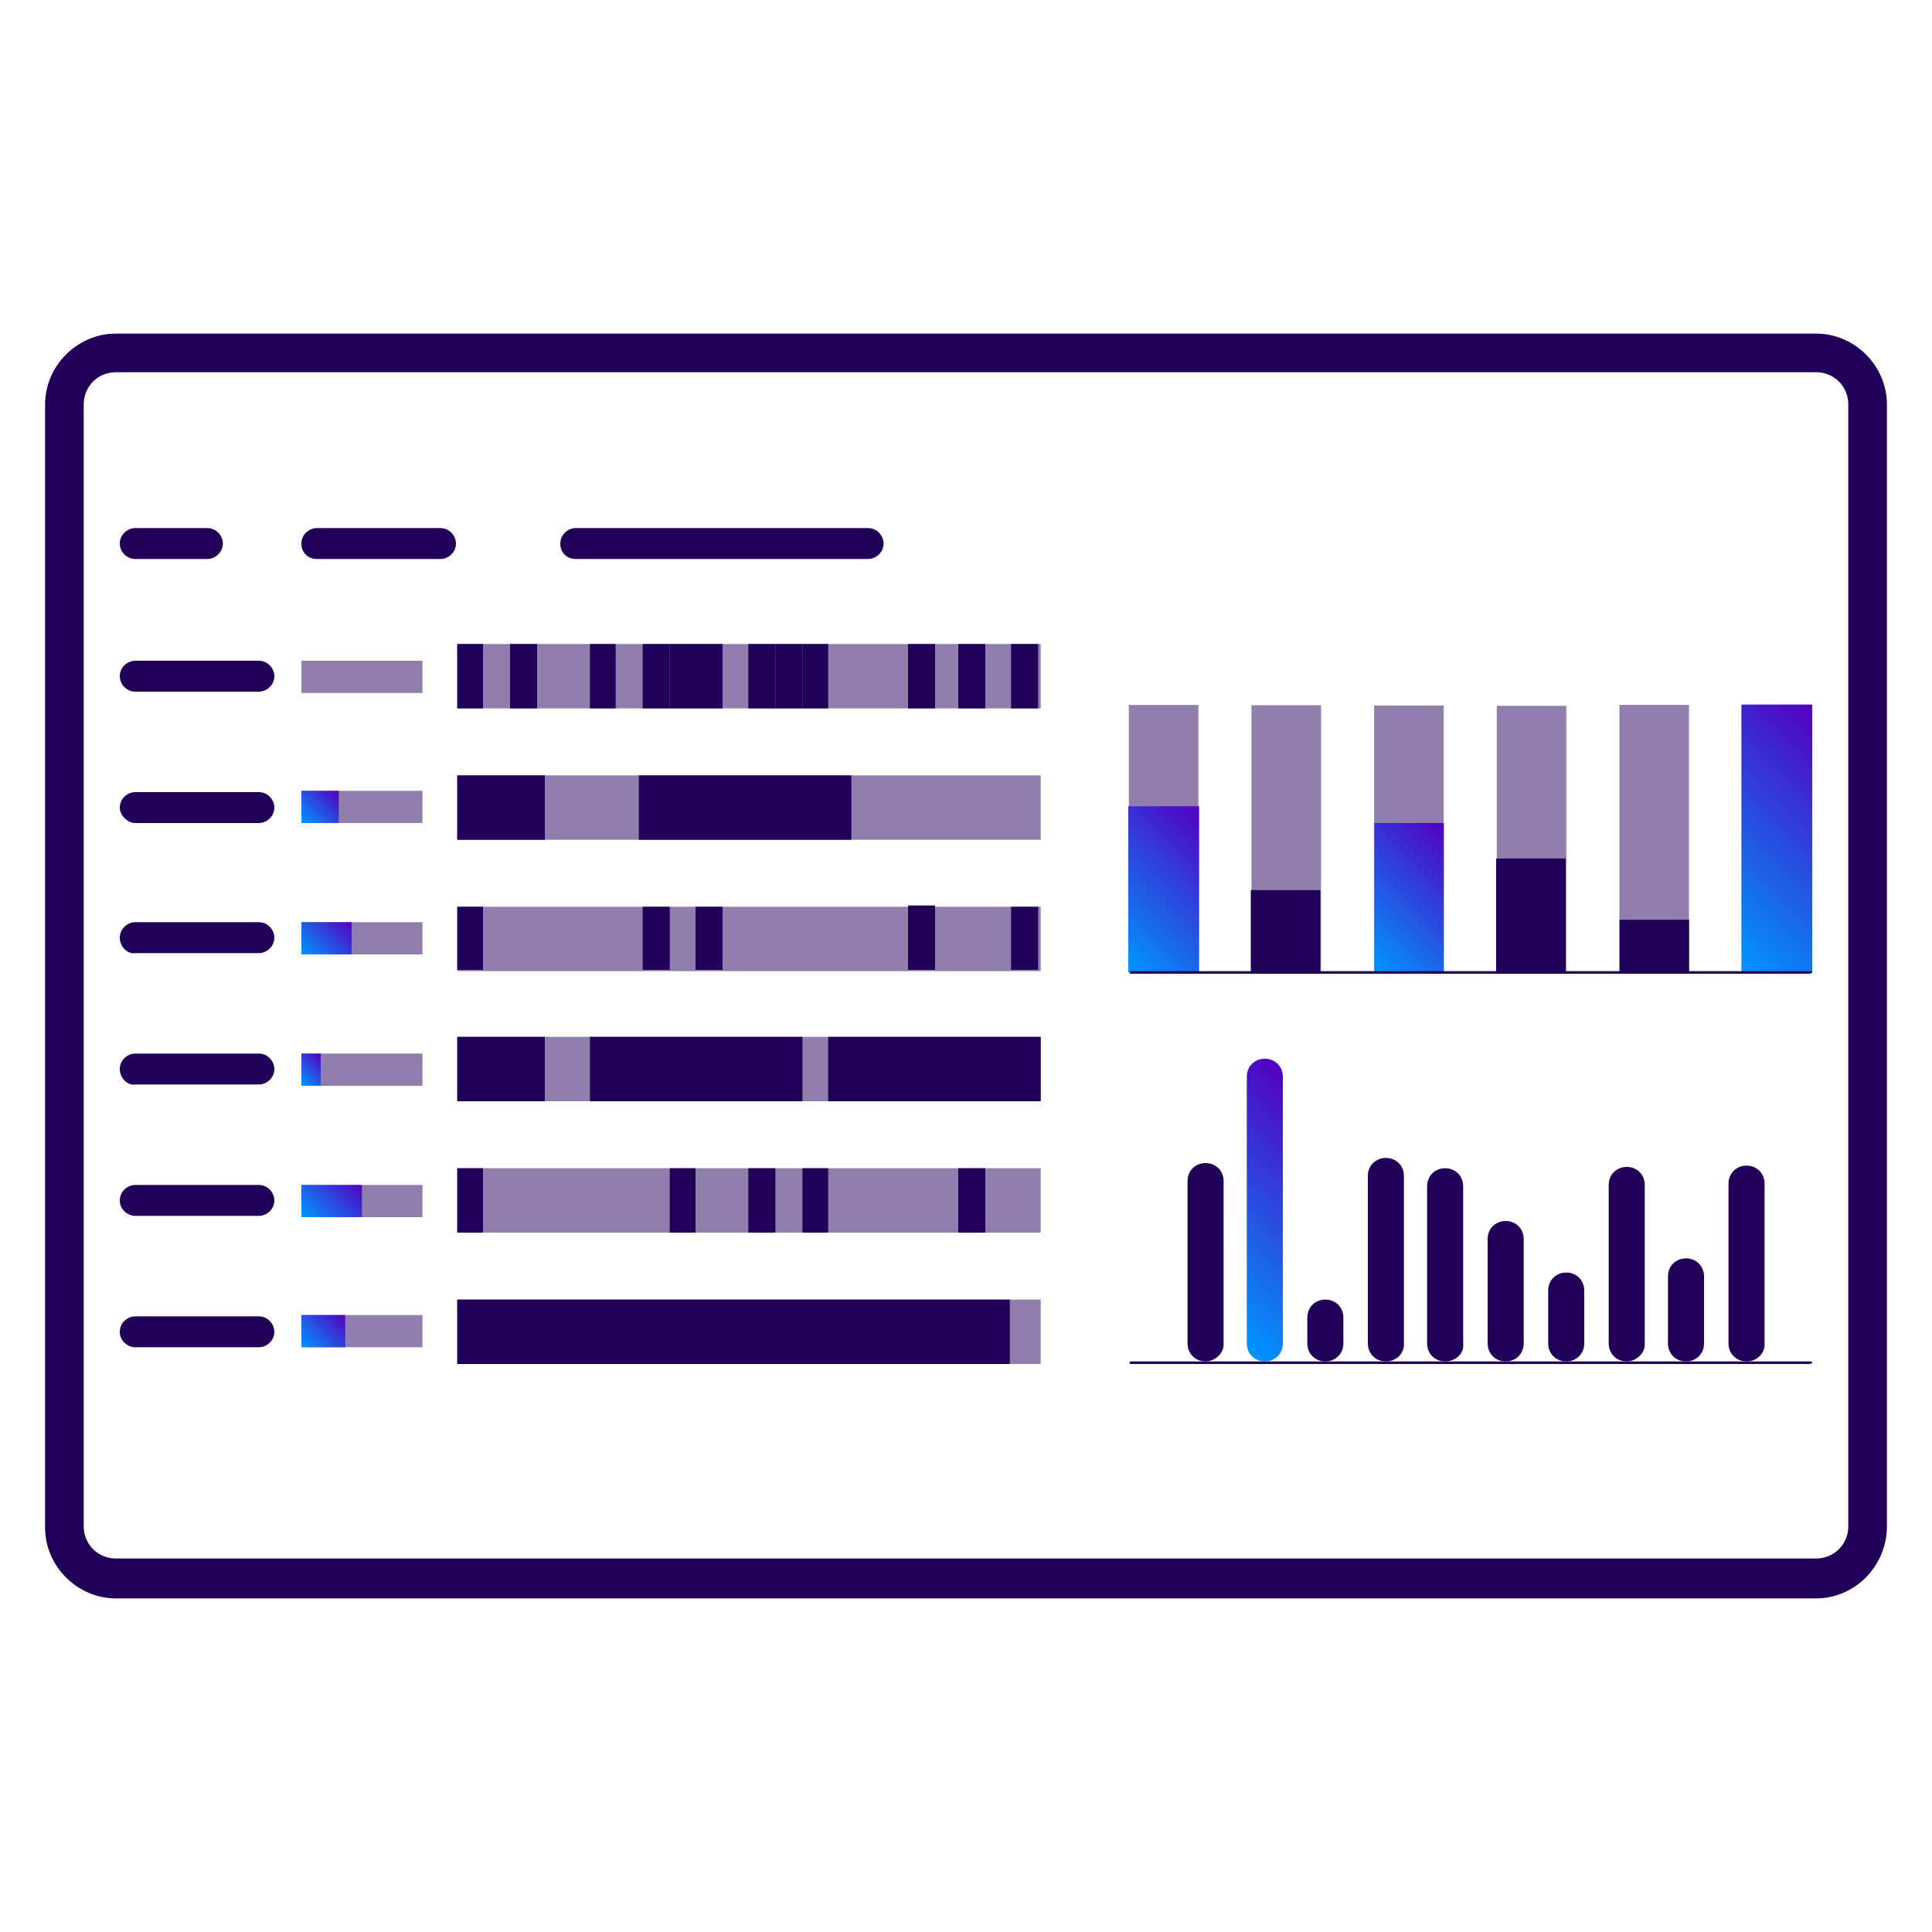 <svg xmlns="http://www.w3.org/2000/svg" xmlns:xlink="http://www.w3.org/1999/xlink" id="Layer_1" x="0px" y="0px" viewBox="0 0 150 150" style="enable-background:new 0 0 150 150;" xml:space="preserve"><style type="text/css">	.st0{fill:#22005A;}	.st1{fill:url(#SVGID_1_);}	.st2{opacity:0.5;fill:#22005A;}	.st3{fill:url(#SVGID_00000055667312959048570250000010734514792864681882_);}	.st4{fill:url(#SVGID_00000021106326907009370290000015589919463817698191_);}	.st5{fill:url(#SVGID_00000134217865208866197580000009354696586390253953_);}	.st6{fill:url(#SVGID_00000028288742157365539000000013785268180150571146_);}	.st7{fill:url(#SVGID_00000112614123210828657750000007111723751738176154_);}	.st8{fill:url(#SVGID_00000162347542116163029130000003377562080533612721_);}	.st9{fill:url(#SVGID_00000000943863393034883950000008612790838540310432_);}	.st10{fill:url(#SVGID_00000151527608309353565250000004059297764268903062_);}	.st11{fill:url(#SVGID_00000123425740410323927490000008684618303956355519_);}	.st12{fill:url(#SVGID_00000174576401026656723350000001799025412263604366_);}	.st13{fill:url(#SVGID_00000008119008206985858150000011550868364742731694_);}	.st14{fill:url(#SVGID_00000003085546457840074690000001118455988486109830_);}	.st15{fill:url(#SVGID_00000090273419251760519650000007158567126231242641_);}	.st16{fill:url(#SVGID_00000183932979977225180570000011921189875042261667_);}	.st17{fill:url(#SVGID_00000142154628380581848140000016841818257325521298_);}	.st18{fill:url(#SVGID_00000005949963333196064550000014756469409183325622_);}	.st19{fill:url(#SVGID_00000066515902775840010340000012572930392668058294_);}	.st20{fill:none;stroke:#22005A;stroke-width:1.5;stroke-linecap:round;stroke-linejoin:round;}	.st21{fill:none;stroke:#22005A;stroke-width:1.5;stroke-linecap:round;stroke-linejoin:round;stroke-dasharray:11.549,11.549;}	.st22{clip-path:url(#SVGID_00000013886734690256120180000001683481569773168823_);}	.st23{opacity:0.5;fill:#22005A;enable-background:new    ;}	.st24{fill:url(#SVGID_00000072250863774507234820000014800023427907378058_);}	.st25{fill:url(#SVGID_00000147209649485949481460000010938296837851178906_);}	.st26{fill:url(#SVGID_00000003070602866730899730000000646244136458297987_);}	.st27{fill:url(#SVGID_00000002360457428149841350000012519234162531729592_);}	.st28{fill:url(#SVGID_00000050650641928936885280000003287591078526247330_);}	.st29{fill:url(#SVGID_00000158008858399937384230000002099009945668031663_);}	.st30{fill:url(#SVGID_00000122702366446601557320000016430813346338990524_);}	.st31{fill:url(#SVGID_00000156562526971125592720000004687171411674286993_);}	.st32{fill:url(#SVGID_00000160895719440717643350000017705597467699981191_);}	.st33{fill:url(#SVGID_00000182506803531803779260000001175332483984531617_);}	.st34{fill:url(#SVGID_00000086668704979678313540000001110549138488252090_);}	.st35{fill:url(#SVGID_00000111182564054217578650000007497538597060234410_);}	.st36{fill:url(#SVGID_00000008839082077877731340000010194214047788584090_);}	.st37{fill:url(#SVGID_00000078044478192132994060000007388443412109594549_);}	.st38{clip-path:url(#SVGID_00000044891357512915587310000005817417747649874100_);}	.st39{fill:url(#SVGID_00000011722043670315501040000007109905955164107192_);}	.st40{fill:url(#SVGID_00000041981911498682202130000002723362605342843520_);}	.st41{fill:url(#SVGID_00000002356433942246502030000010559829907086564243_);}	.st42{fill:url(#SVGID_00000149349228269069026150000006932307866371533749_);}	.st43{fill:url(#SVGID_00000007408156168276236440000007855652519692375988_);}	.st44{fill:url(#SVGID_00000176746578922471093320000001653009784045322640_);}	.st45{fill:url(#SVGID_00000019660360804303556300000014518547552211928243_);}	.st46{fill:url(#SVGID_00000085237587434495797500000003942759117763125390_);}	.st47{fill:url(#SVGID_00000168807854780228115120000003026948266221905053_);}	.st48{fill:url(#SVGID_00000160892741309660372850000004334759603625404049_);}	.st49{fill:url(#SVGID_00000044856991039215914840000015805735782029405101_);}	.st50{fill:url(#SVGID_00000040559117611115887660000015750924875349936258_);}	.st51{fill:url(#SVGID_00000129894625188468662130000011489327628583850130_);}	.st52{fill:url(#SVGID_00000102505848342388778550000010739861538525311667_);}	.st53{fill:url(#SVGID_00000106853254795051499580000001148137441410388904_);}	.st54{fill:url(#SVGID_00000093883059522404368790000018140412915504072880_);}	.st55{fill:url(#SVGID_00000162328855254040221430000016254373504626684600_);}	.st56{fill:url(#SVGID_00000034048842194409617760000006890864657911047826_);}	.st57{fill:url(#SVGID_00000139993023150271753090000008364429457170395812_);}	.st58{fill:url(#SVGID_00000055672325344910239200000017270247514822755203_);}	.st59{fill:url(#SVGID_00000048480936490318350450000000610790136663047563_);}	.st60{fill:url(#SVGID_00000129897154787489431210000000922567570821862824_);}	.st61{fill:url(#SVGID_00000174593353554461504170000017615520756416781206_);}	.st62{fill:url(#SVGID_00000043416365215247732740000001437754673890076858_);}	.st63{fill:url(#SVGID_00000025408827768134331480000012756598378917136009_);}	.st64{fill:none;stroke:#344154;stroke-width:3;stroke-linecap:round;stroke-linejoin:round;stroke-miterlimit:10;}	.st65{fill:url(#SVGID_00000145745598671714767200000011027393617057447098_);}	.st66{fill:url(#SVGID_00000098943021361892384790000006654587761616984479_);}	.st67{fill:url(#SVGID_00000039132780588407713280000001757187296287677326_);}	.st68{fill:url(#SVGID_00000170992287577099940020000012673156027540377258_);}	.st69{fill:url(#SVGID_00000076570818095912102750000012776402813929377449_);}	.st70{fill:url(#SVGID_00000147211059600075418610000004835416173335558824_);}	.st71{fill:url(#SVGID_00000130608093342852637400000017793836108270016151_);}	.st72{fill:url(#SVGID_00000161621758047939255150000001991502657039526272_);}	.st73{fill:url(#SVGID_00000124158187383783788760000004312353646856023689_);}	.st74{fill:url(#SVGID_00000031890437205874061610000016796558834491856542_);}	.st75{fill:url(#SVGID_00000127029214114537200830000013007650136763804863_);}	.st76{fill:url(#SVGID_00000018209152391857724150000015725268987796295841_);}</style><g>	<path class="st0" d="M141,124.1H9c-3,0-5.5-2.5-5.5-5.5V31.4c0-3,2.5-5.5,5.5-5.5h132c3,0,5.5,2.5,5.5,5.5v87.1  C146.5,121.6,144,124.1,141,124.1z M9,28.9c-1.4,0-2.5,1.1-2.5,2.5v87.1c0,1.4,1.1,2.5,2.5,2.5h132c1.4,0,2.5-1.1,2.5-2.5V31.4  c0-1.4-1.1-2.5-2.5-2.5H9z"></path>	<g>		<g>			<path class="st0" d="M130.9,105.7L130.9,105.7c-0.8,0-1.4-0.6-1.4-1.4v-5.2c0-0.8,0.6-1.4,1.4-1.4l0,0c0.8,0,1.4,0.6,1.4,1.4v5.2    C132.3,105.1,131.7,105.7,130.9,105.7z"></path>			<path class="st0" d="M135.6,105.7L135.6,105.7c-0.8,0-1.4-0.6-1.4-1.4V91.9c0-0.8,0.6-1.4,1.4-1.4h0c0.8,0,1.4,0.6,1.4,1.4v12.5    C137,105.1,136.4,105.7,135.6,105.7z"></path>			<path class="st0" d="M126.3,105.7L126.3,105.7c-0.8,0-1.4-0.6-1.4-1.4V92c0-0.8,0.6-1.4,1.4-1.4h0c0.8,0,1.4,0.6,1.4,1.4v12.4    C127.7,105.1,127,105.7,126.3,105.7z"></path>			<path class="st0" d="M121.6,105.7L121.6,105.7c-0.8,0-1.4-0.6-1.4-1.4v-4.1c0-0.8,0.6-1.4,1.4-1.4l0,0c0.8,0,1.4,0.6,1.4,1.4v4.1    C123,105.1,122.4,105.7,121.6,105.7z"></path>			<path class="st0" d="M116.9,105.7L116.9,105.7c-0.8,0-1.4-0.6-1.4-1.4v-8.1c0-0.8,0.6-1.4,1.4-1.4l0,0c0.8,0,1.4,0.6,1.4,1.4v8.1    C118.3,105.1,117.7,105.7,116.9,105.7z"></path>			<path class="st0" d="M112.2,105.7L112.2,105.7c-0.8,0-1.4-0.6-1.4-1.4V92.1c0-0.8,0.6-1.4,1.4-1.4l0,0c0.8,0,1.4,0.6,1.4,1.4    v12.2C113.7,105.1,113,105.7,112.2,105.7z"></path>			<path class="st0" d="M107.6,105.7L107.6,105.7c-0.8,0-1.4-0.6-1.4-1.4V91.3c0-0.8,0.6-1.4,1.4-1.4h0c0.8,0,1.4,0.6,1.4,1.4v13.1    C109,105.1,108.4,105.7,107.6,105.7z"></path>			<path class="st0" d="M102.9,105.7L102.9,105.7c-0.8,0-1.4-0.6-1.4-1.4v-2c0-0.8,0.6-1.4,1.4-1.4l0,0c0.8,0,1.4,0.6,1.4,1.4v2    C104.3,105.1,103.7,105.7,102.9,105.7z"></path>			<linearGradient id="SVGID_1_" gradientUnits="userSpaceOnUse" x1="92.059" y1="100.153" x2="104.408" y2="87.804">				<stop offset="0" style="stop-color:#0096FF"></stop>				<stop offset="1" style="stop-color:#5300BF"></stop>			</linearGradient>			<path class="st1" d="M98.2,105.7L98.2,105.7c-0.8,0-1.4-0.6-1.4-1.4V83.6c0-0.8,0.6-1.4,1.4-1.4l0,0c0.8,0,1.4,0.6,1.4,1.4v20.7    C99.6,105.1,99,105.7,98.2,105.7z"></path>			<path class="st0" d="M93.6,105.7L93.6,105.7c-0.8,0-1.4-0.6-1.4-1.4V91.7c0-0.8,0.6-1.4,1.4-1.4l0,0c0.8,0,1.4,0.6,1.4,1.4v12.7    C95,105.1,94.3,105.7,93.6,105.7z"></path>		</g>		<path class="st0" d="M140.5,105.9H87.8c-0.1,0-0.1-0.1-0.1-0.1c0-0.1,0.1-0.1,0.1-0.1h52.8c0.1,0,0.1,0.1,0.1,0.1   C140.7,105.8,140.6,105.9,140.5,105.9z"></path>	</g>	<g>		<path class="st0" d="M9.3,62.7L9.3,62.7c0-0.7,0.6-1.2,1.2-1.2h9.6c0.7,0,1.2,0.6,1.2,1.2v0c0,0.7-0.6,1.2-1.2,1.2h-9.6   C9.9,63.9,9.3,63.3,9.3,62.7z"></path>		<g>			<rect x="23.4" y="61.4" class="st2" width="9.4" height="2.5"></rect>							<linearGradient id="SVGID_00000052794674368280558560000014789716667001287568_" gradientUnits="userSpaceOnUse" x1="23.498" y1="64.005" x2="26.183" y2="61.321">				<stop offset="0" style="stop-color:#0096FF"></stop>				<stop offset="1" style="stop-color:#5300BF"></stop>			</linearGradient>							<rect x="23.4" y="61.4" style="fill:url(#SVGID_00000052794674368280558560000014789716667001287568_);" width="2.9" height="2.5"></rect>		</g>		<g>			<rect x="35.5" y="60.2" class="st2" width="45.3" height="5"></rect>			<polygon class="st0" points="42.3,65.2 35.5,65.2 35.5,60.2 42.3,60.2    "></polygon>			<polygon class="st0" points="66.1,65.2 49.6,65.2 49.6,60.2 66.1,60.2    "></polygon>		</g>	</g>	<g>		<path class="st0" d="M9.3,52.5L9.3,52.5c0-0.7,0.6-1.2,1.2-1.2h9.6c0.7,0,1.2,0.6,1.2,1.2v0c0,0.7-0.6,1.2-1.2,1.2h-9.6   C9.9,53.7,9.3,53.2,9.3,52.5z"></path>		<g>			<rect x="23.4" y="51.3" class="st2" width="9.4" height="2.5"></rect>		</g>		<g>			<rect x="35.5" y="50" class="st2" width="45.3" height="5"></rect>			<g>				<polygon class="st0" points="37.5,55 35.5,55 35.5,50 37.5,50     "></polygon>				<polygon class="st0" points="41.7,55 39.6,55 39.6,50 41.7,50     "></polygon>				<polygon class="st0" points="47.8,55 45.8,55 45.8,50 47.8,50     "></polygon>				<polygon class="st0" points="52,55 49.9,55 49.9,50 52,50     "></polygon>				<polygon class="st0" points="54,55 52,55 52,50 54,50     "></polygon>				<polygon class="st0" points="56.1,55 54,55 54,50 56.1,50     "></polygon>				<polygon class="st0" points="60.2,55 58.1,55 58.1,50 60.2,50     "></polygon>				<polygon class="st0" points="62.3,55 60.2,55 60.2,50 62.3,50     "></polygon>				<polygon class="st0" points="64.3,55 62.3,55 62.3,50 64.3,50     "></polygon>				<polygon class="st0" points="72.6,55 70.5,55 70.5,50 72.6,50     "></polygon>			</g>			<g>				<polygon class="st0" points="76.5,55 74.4,55 74.4,50 76.5,50     "></polygon>				<polygon class="st0" points="80.6,55 78.5,55 78.5,50 80.6,50     "></polygon>			</g>		</g>	</g>	<g>		<path class="st0" d="M9.3,83L9.3,83c0-0.7,0.6-1.2,1.2-1.2h9.6c0.7,0,1.2,0.6,1.2,1.2l0,0c0,0.7-0.6,1.2-1.2,1.2h-9.6   C9.9,84.3,9.3,83.7,9.3,83z"></path>		<g>			<rect x="23.4" y="81.8" class="st2" width="9.4" height="2.5"></rect>							<linearGradient id="SVGID_00000144335355994458417140000004193884454350588825_" gradientUnits="userSpaceOnUse" x1="23.135" y1="84.007" x2="25.092" y2="82.049">				<stop offset="0" style="stop-color:#0096FF"></stop>				<stop offset="1" style="stop-color:#5300BF"></stop>			</linearGradient>							<rect x="23.4" y="81.8" style="fill:url(#SVGID_00000144335355994458417140000004193884454350588825_);" width="1.5" height="2.5"></rect>		</g>		<g>			<rect x="35.5" y="80.5" class="st2" width="45.3" height="5"></rect>			<polygon class="st0" points="42.3,85.5 35.5,85.5 35.5,80.5 42.3,80.5    "></polygon>			<polygon class="st0" points="62.3,85.5 45.8,85.5 45.8,80.5 62.3,80.5    "></polygon>			<polygon class="st0" points="80.8,85.5 64.3,85.5 64.3,80.5 80.8,80.5    "></polygon>		</g>	</g>	<g>		<path class="st0" d="M9.3,72.8L9.3,72.8c0-0.7,0.6-1.2,1.2-1.2h9.6c0.7,0,1.2,0.6,1.2,1.2v0c0,0.7-0.6,1.2-1.2,1.2h-9.6   C9.9,74.1,9.3,73.5,9.3,72.8z"></path>		<g>			<rect x="23.4" y="71.6" class="st2" width="9.4" height="2.5"></rect>							<linearGradient id="SVGID_00000121237465774193908220000016959220761041021601_" gradientUnits="userSpaceOnUse" x1="23.756" y1="74.439" x2="26.954" y2="71.24">				<stop offset="0" style="stop-color:#0096FF"></stop>				<stop offset="1" style="stop-color:#5300BF"></stop>			</linearGradient>							<rect x="23.4" y="71.6" style="fill:url(#SVGID_00000121237465774193908220000016959220761041021601_);" width="3.9" height="2.5"></rect>		</g>		<g>			<rect x="35.5" y="70.4" class="st2" width="45.3" height="5"></rect>			<g>				<polygon class="st0" points="37.5,75.3 35.5,75.3 35.5,70.4 37.5,70.4     "></polygon>				<polygon class="st0" points="52,75.3 49.9,75.3 49.9,70.4 52,70.4     "></polygon>				<polygon class="st0" points="56.1,75.3 54,75.3 54,70.4 56.1,70.4     "></polygon>				<polygon class="st0" points="72.6,75.3 70.5,75.3 70.5,70.3 72.6,70.3     "></polygon>			</g>			<g>				<polygon class="st0" points="80.6,75.3 78.5,75.3 78.5,70.4 80.6,70.4     "></polygon>			</g>		</g>	</g>	<g>		<path class="st0" d="M9.3,103.4L9.3,103.4c0-0.7,0.6-1.2,1.2-1.2h9.6c0.7,0,1.2,0.6,1.2,1.2l0,0c0,0.7-0.6,1.2-1.2,1.2h-9.6   C9.9,104.6,9.3,104.1,9.3,103.4z"></path>		<g>			<rect x="23.4" y="102.1" class="st2" width="9.4" height="2.5"></rect>							<linearGradient id="SVGID_00000076573776701851120750000001907546580676272520_" gradientUnits="userSpaceOnUse" x1="23.628" y1="104.851" x2="26.571" y2="101.908">				<stop offset="0" style="stop-color:#0096FF"></stop>				<stop offset="1" style="stop-color:#5300BF"></stop>			</linearGradient>							<rect x="23.4" y="102.1" style="fill:url(#SVGID_00000076573776701851120750000001907546580676272520_);" width="3.4" height="2.5"></rect>		</g>		<g>			<rect x="35.5" y="100.9" class="st2" width="45.3" height="5"></rect>			<polygon class="st0" points="78.4,105.9 35.5,105.9 35.5,100.9 78.4,100.9    "></polygon>		</g>	</g>	<g>		<path class="st0" d="M9.3,93.2L9.3,93.2c0-0.7,0.6-1.2,1.2-1.2h9.6c0.7,0,1.2,0.6,1.2,1.2l0,0c0,0.7-0.6,1.2-1.2,1.2h-9.6   C9.9,94.4,9.3,93.9,9.3,93.2z"></path>		<g>			<rect x="23.4" y="92" class="st2" width="9.4" height="2.5"></rect>							<linearGradient id="SVGID_00000012435012752756337160000012369322595763952022_" gradientUnits="userSpaceOnUse" x1="23.944" y1="94.986" x2="27.52" y2="91.41">				<stop offset="0" style="stop-color:#0096FF"></stop>				<stop offset="1" style="stop-color:#5300BF"></stop>			</linearGradient>							<rect x="23.4" y="92" style="fill:url(#SVGID_00000012435012752756337160000012369322595763952022_);" width="4.7" height="2.5"></rect>		</g>		<g>			<rect x="35.5" y="90.7" class="st2" width="45.3" height="5"></rect>			<g>				<polygon class="st0" points="37.5,95.7 35.5,95.7 35.5,90.7 37.5,90.7     "></polygon>				<polygon class="st0" points="54,95.7 52,95.7 52,90.7 54,90.7     "></polygon>				<polygon class="st0" points="60.2,95.7 58.1,95.7 58.1,90.7 60.2,90.7     "></polygon>				<polygon class="st0" points="64.3,95.7 62.3,95.7 62.3,90.7 64.3,90.7     "></polygon>			</g>			<g>				<polygon class="st0" points="76.5,95.7 74.4,95.7 74.4,90.7 76.5,90.7     "></polygon>			</g>		</g>	</g>	<path class="st0" d="M23.4,42.2L23.4,42.2c0-0.7,0.6-1.2,1.2-1.2h9.6c0.7,0,1.2,0.6,1.2,1.2v0c0,0.7-0.6,1.2-1.2,1.2h-9.6  C23.9,43.4,23.4,42.9,23.4,42.2z"></path>	<path class="st0" d="M9.3,42.2L9.3,42.2c0-0.7,0.6-1.2,1.2-1.2h5.6c0.7,0,1.2,0.6,1.2,1.2v0c0,0.7-0.6,1.2-1.2,1.2h-5.6  C9.9,43.4,9.3,42.9,9.3,42.2z"></path>	<path class="st0" d="M43.5,42.2L43.5,42.2c0-0.7,0.6-1.2,1.2-1.2h22.7c0.7,0,1.2,0.6,1.2,1.2v0c0,0.7-0.6,1.2-1.2,1.2H44.7  C44,43.4,43.5,42.9,43.5,42.2z"></path>	<g>		<g>			<g>									<rect x="80" y="62.4" transform="matrix(6.123234e-17 -1 1 6.123234e-17 25.241 155.432)" class="st2" width="20.7" height="5.4"></rect>									<linearGradient id="SVGID_00000049186112751048024670000009804732097177894279_" gradientUnits="userSpaceOnUse" x1="297.533" y1="-138.657" x2="306.682" y2="-129.508" gradientTransform="matrix(6.123234e-17 -1 1 6.123234e-17 224.419 371.142)">					<stop offset="0" style="stop-color:#0096FF"></stop>					<stop offset="1" style="stop-color:#5300BF"></stop>				</linearGradient>				<polygon style="fill:url(#SVGID_00000049186112751048024670000009804732097177894279_);" points="93.1,62.6 93.1,75.5      87.6,75.5 87.6,62.6     "></polygon>			</g>			<g>									<rect x="89.5" y="62.4" transform="matrix(6.123234e-17 -1 1 6.123234e-17 34.764 164.954)" class="st2" width="20.7" height="5.4"></rect>									<rect x="96.6" y="69.5" transform="matrix(6.123234e-17 -1 1 6.123234e-17 27.611 172.108)" class="st0" width="6.4" height="5.4"></rect>			</g>			<g>									<rect x="99" y="62.4" transform="matrix(6.123234e-17 -1 1 6.123234e-17 44.287 174.477)" class="st2" width="20.7" height="5.4"></rect>									<linearGradient id="SVGID_00000060743911888246365710000015448233951241061276_" gradientUnits="userSpaceOnUse" x1="297.212" y1="-119.29" x2="305.718" y2="-110.784" gradientTransform="matrix(6.123234e-17 -1 1 6.123234e-17 224.419 371.142)">					<stop offset="0" style="stop-color:#0096FF"></stop>					<stop offset="1" style="stop-color:#5300BF"></stop>				</linearGradient>				<polygon style="fill:url(#SVGID_00000060743911888246365710000015448233951241061276_);" points="112.1,63.9 112.1,75.5      106.7,75.5 106.7,63.9     "></polygon>			</g>			<g>									<rect x="108.5" y="62.4" transform="matrix(6.123234e-17 -1 1 6.123234e-17 53.81 184)" class="st2" width="20.7" height="5.4"></rect>									<rect x="114.5" y="68.3" transform="matrix(6.123234e-17 -1 1 6.123234e-17 47.857 189.953)" class="st0" width="8.8" height="5.4"></rect>			</g>			<g>									<rect x="118.1" y="62.4" transform="matrix(6.123234e-17 -1 1 6.123234e-17 63.333 193.523)" class="st2" width="20.7" height="5.4"></rect>									<rect x="126.5" y="70.8" transform="matrix(6.123234e-17 -1 1 6.123234e-17 54.941 201.915)" class="st0" width="4" height="5.4"></rect>			</g>			<g>									<linearGradient id="SVGID_00000007418515580691946070000007400288503313647292_" gradientUnits="userSpaceOnUse" x1="131.406" y1="71.639" x2="144.495" y2="58.551">					<stop offset="0" style="stop-color:#0096FF"></stop>					<stop offset="1" style="stop-color:#5300BF"></stop>				</linearGradient>				<polygon style="fill:url(#SVGID_00000007418515580691946070000007400288503313647292_);" points="140.7,54.7 140.7,75.5      135.2,75.5 135.2,54.7     "></polygon>			</g>		</g>		<path class="st0" d="M140.5,75.6H87.8c-0.1,0-0.1-0.1-0.1-0.1s0.1-0.1,0.1-0.1h52.8c0.1,0,0.1,0.1,0.1,0.1S140.6,75.6,140.5,75.6z   "></path>	</g></g></svg>